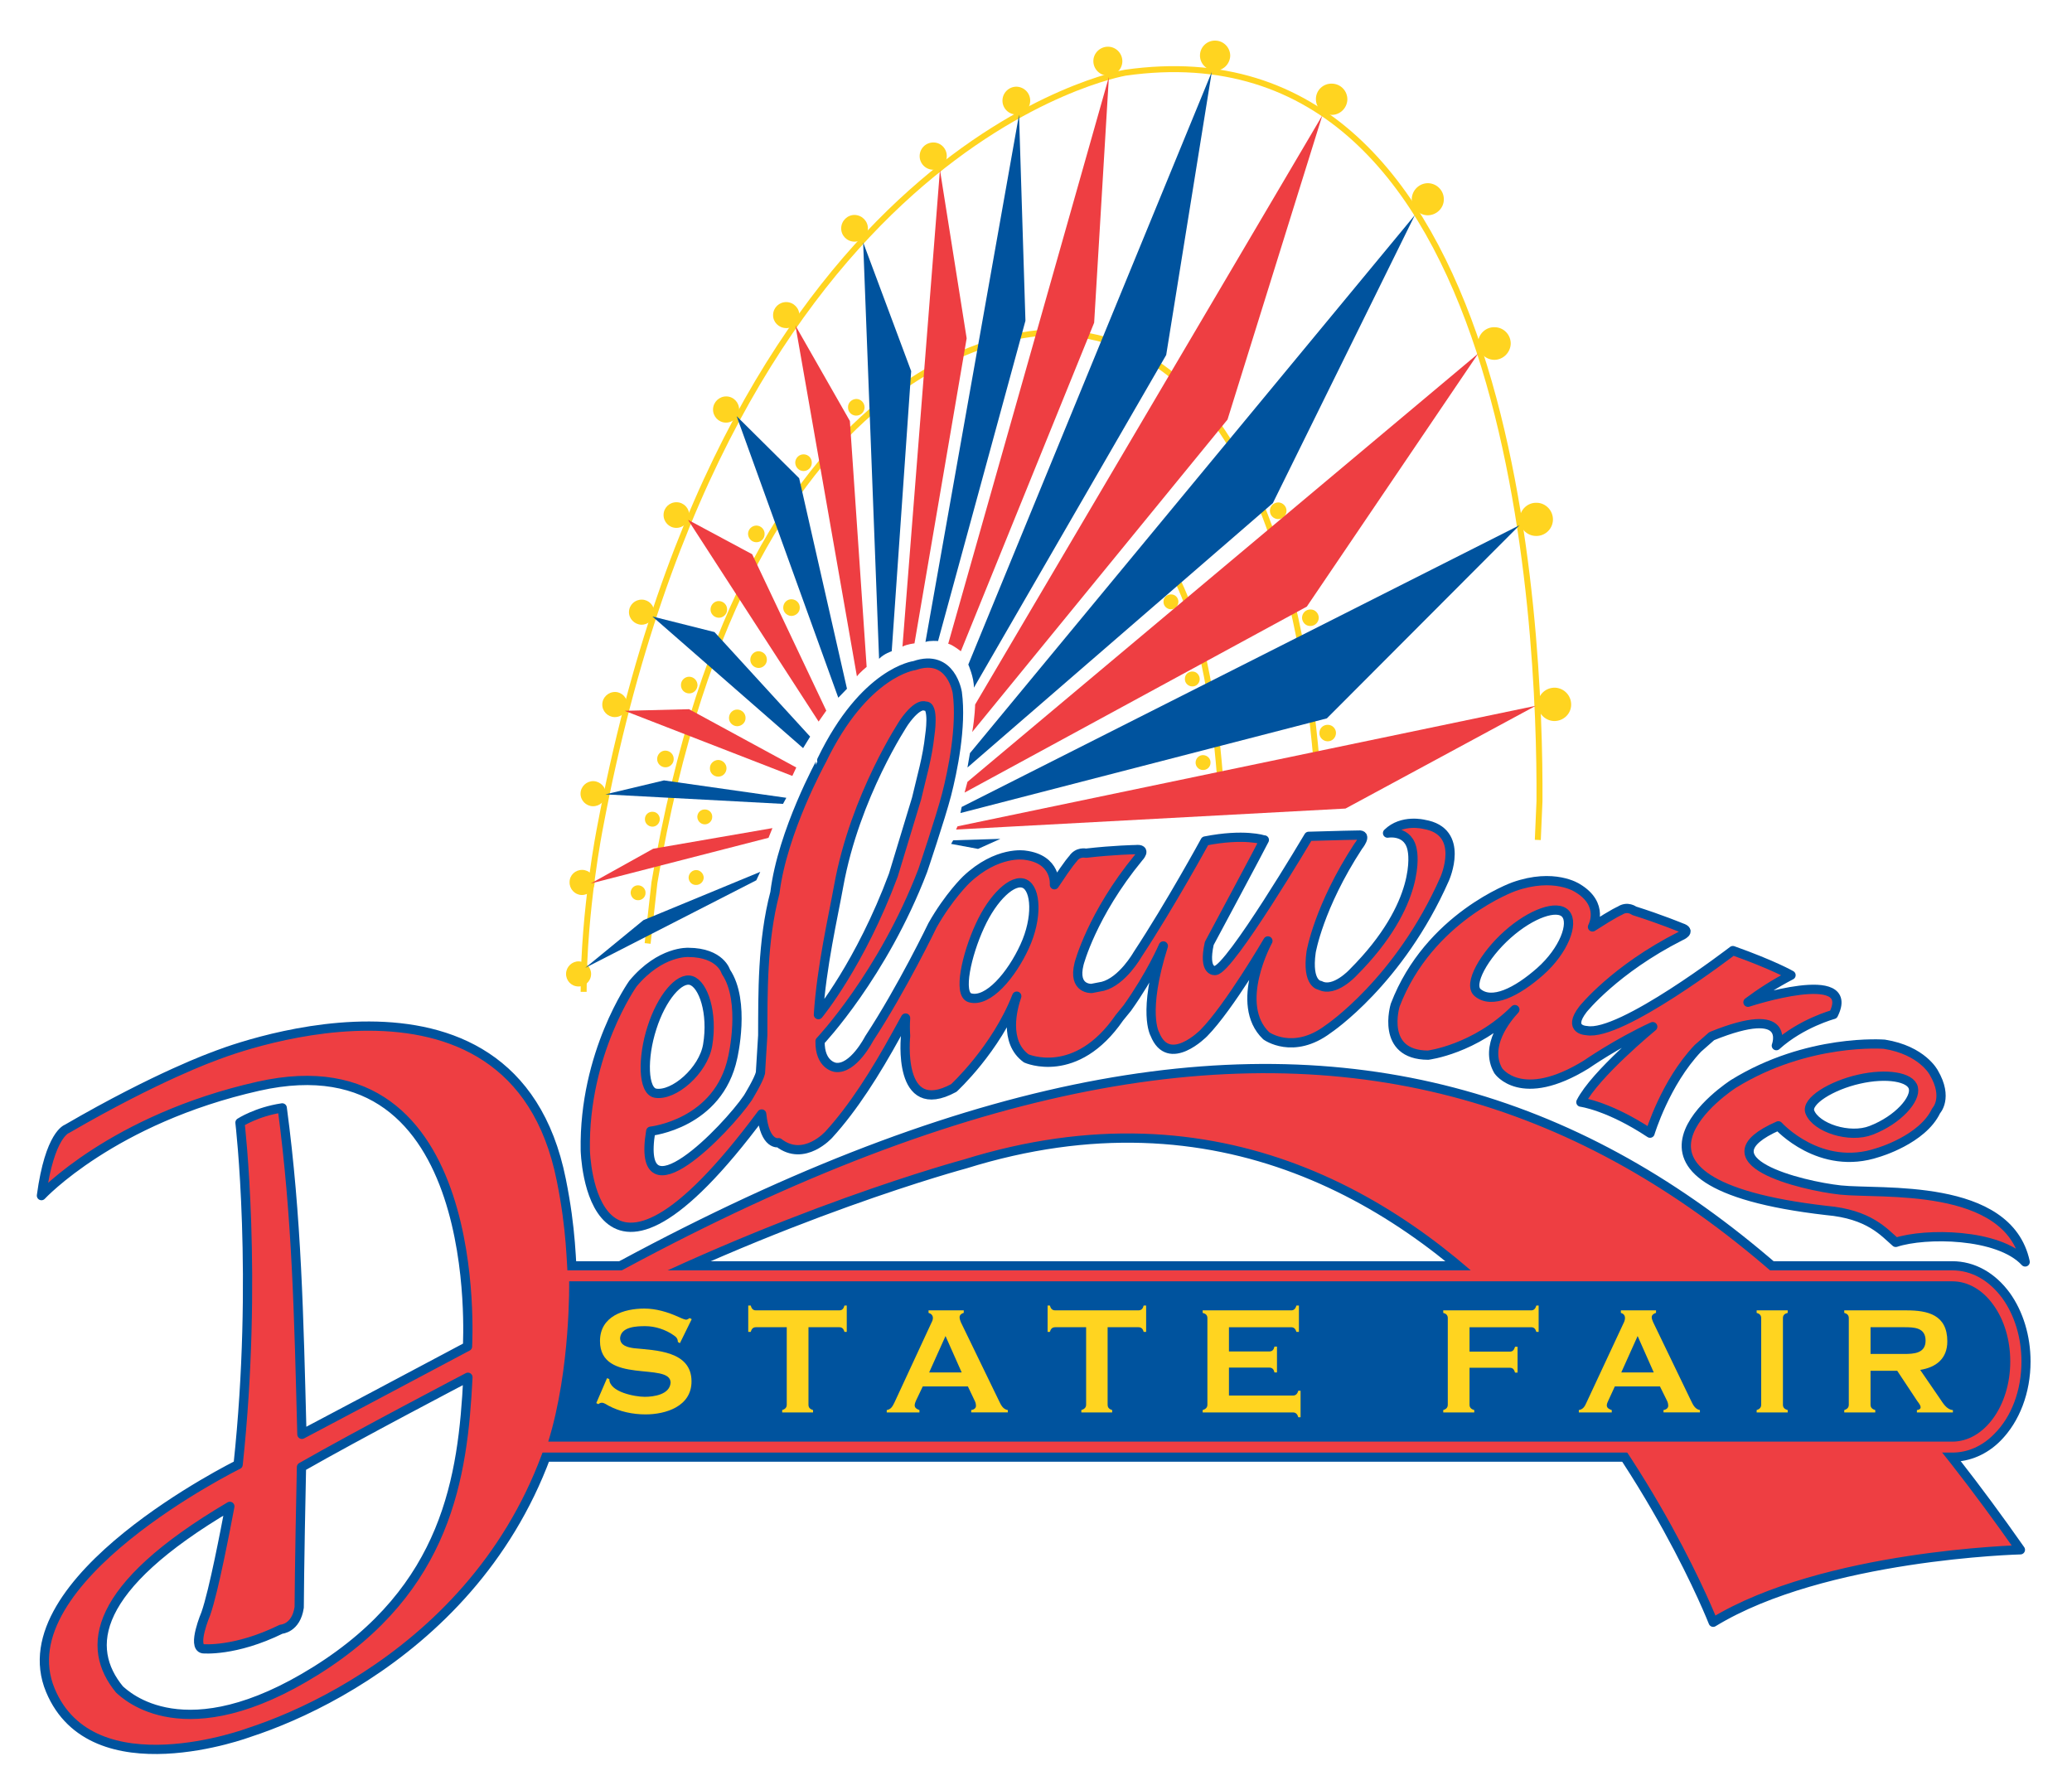 <?xml version="1.0" encoding="iso-8859-1"?>
<!-- Generator: Adobe Illustrator 14.0.0, SVG Export Plug-In . SVG Version: 6.00 Build 43363)  -->
<!DOCTYPE svg PUBLIC "-//W3C//DTD SVG 1.1//EN" "http://www.w3.org/Graphics/SVG/1.1/DTD/svg11.dtd">
<svg version="1.1" id="Layer_1" xmlns="http://www.w3.org/2000/svg" xmlns:xlink="http://www.w3.org/1999/xlink" x="0px" y="0px"
	 width="250px" height="216px" viewBox="0 0 250 216" style="enable-background:new 0 0 250 216;" xml:space="preserve">
<g>
	<g>
		<g>
			<g>
				<path style="fill:#00539E;" d="M242.501,156.022c-1.8-2.466-4.271-3.83-6.944-3.83H66.175l-3.324,24.195h172.706
					c2.124,0,4.197-0.886,5.823-2.531c2.298-2.317,3.62-5.801,3.62-9.566C245,161.196,244.098,158.254,242.501,156.022"/>
				<path style="fill:#EE3E42;" d="M56.457,166.195c-0.6,12.053-2.497,25.492-18.333,35.404
					c-15.838,9.912-22.931,2.945-23.705,2.272c-4.123-5.019-3.349-12.271,13.313-22.096c-0.527,2.749-1.925,10.149-2.897,12.94
					c0,0-1.701,4.005-0.35,4.243c0,0,3.848,0.39,9.441-2.359c0,0,1.799-0.087,2.174-2.64c0,0,0.025-5.409,0.275-16.924
					C43.019,173.229,56.457,166.195,56.457,166.195 M28.955,135.465c0,0,2.2,18.633-0.224,41.27c0,0-28.2,13.917-22.657,27.225
					c5.072,12.185,24.03,5.087,24.03,5.087c11.991-3.918,37.094-17.358,39.168-49.604c24.979-13.047,47.135-18.977,47.135-18.977
					c61.249-19.09,90.298,55.292,90.298,55.292c13.367-8.157,37.068-8.743,37.068-8.743c-41.614-59.448-89.646-79.145-174.602-31.12
					c-0.274-3.939-0.224-7.423-1.449-13.526c-5.918-29.584-41.889-14.911-41.889-14.911s-6.818,2.404-17.761,8.766
					c0,0-2.071,0.628-3.072,8.051c0,0,8.57-9.241,26.18-13.201c27.552-6.21,25.204,31.164,25.229,31.402
					c-4.971,2.662-19.983,10.604-19.983,10.604c-0.375-14.349-0.6-26.079-2.374-39.39C30.978,134.146,28.955,135.465,28.955,135.465
					z"/>
				<path style="fill:none;stroke:#00539E;stroke-width:1.116;stroke-linejoin:round;" d="M56.457,166.195
					c-0.6,12.053-2.497,25.492-18.333,35.404c-15.838,9.912-22.931,2.945-23.705,2.272c-4.123-5.019-3.349-12.271,13.313-22.096
					c-0.527,2.749-1.925,10.149-2.897,12.94c0,0-1.701,4.005-0.35,4.243c0,0,3.848,0.39,9.441-2.359c0,0,1.799-0.087,2.174-2.64
					c0,0,0.025-5.409,0.275-16.924C43.019,173.229,56.457,166.195,56.457,166.195z M28.955,135.465c0,0,2.2,18.633-0.224,41.27
					c0,0-28.2,13.917-22.657,27.225c5.072,12.185,24.03,5.087,24.03,5.087c11.991-3.918,37.094-17.358,39.168-49.604
					c24.979-13.047,47.135-18.977,47.135-18.977c61.249-19.09,90.298,55.292,90.298,55.292c13.367-8.157,37.068-8.743,37.068-8.743
					c-41.614-59.448-89.646-79.145-174.602-31.12c-0.274-3.939-0.224-7.423-1.449-13.526c-5.918-29.584-41.889-14.911-41.889-14.911
					s-6.818,2.404-17.761,8.766c0,0-2.071,0.628-3.072,8.051c0,0,8.57-9.241,26.18-13.201c27.552-6.21,25.204,31.164,25.229,31.402
					c-4.971,2.662-19.983,10.604-19.983,10.604c-0.375-14.349-0.6-26.079-2.374-39.39C30.978,134.146,28.955,135.465,28.955,135.465
					z"/>
				<path style="fill:#EE3E42;" d="M224.291,130.228c3.323-0.76,6.271-0.283,6.568,1.06c0.325,1.342-1.799,3.83-5.094,5.108
					c-2.623,1.018-6.647-0.303-7.393-2.208C217.874,132.89,220.945,130.984,224.291,130.228 M228.735,149.92
					c3.525-1.169,12.392-1.124,15.614,2.359c-2.073-9.674-17.486-8.158-22.283-8.679c-4.77-0.519-17.033-3.548-7.494-7.746
					c0,0,5.022,5.582,12.017,3.223c0,0,5.369-1.535,7.018-5.041c0,0,1.502-1.559-0.275-4.588c0,0-1.373-2.707-5.969-3.441
					c0,0-9.242-0.756-18.209,4.784c0,0-18.507,11.859,11.215,15.278C225.541,146.523,227.313,148.687,228.735,149.92z"/>
				<path style="fill:none;stroke:#00539E;stroke-width:1.116;stroke-linejoin:round;" d="M224.291,130.228
					c3.323-0.76,6.271-0.283,6.568,1.06c0.325,1.342-1.799,3.83-5.094,5.108c-2.623,1.018-6.647-0.303-7.393-2.208
					C217.874,132.89,220.945,130.984,224.291,130.228z M228.735,149.92c3.525-1.169,12.392-1.124,15.614,2.359
					c-2.073-9.674-17.486-8.158-22.283-8.679c-4.77-0.519-17.033-3.548-7.494-7.746c0,0,5.022,5.582,12.017,3.223
					c0,0,5.369-1.535,7.018-5.041c0,0,1.502-1.559-0.275-4.588c0,0-1.373-2.707-5.969-3.441c0,0-9.242-0.756-18.209,4.784
					c0,0-18.507,11.859,11.215,15.278C225.541,146.523,227.313,148.687,228.735,149.92z"/>
				<path style="fill:#EE3E42;" d="M181.903,112.764c2.847-2.535,5.991-3.639,6.994-2.493c1.021,1.15-0.201,4.418-3.049,6.949
					c-2.847,2.511-5.846,4.004-7.565,2.556C177.105,118.78,179.078,115.271,181.903,112.764 M172.309,127.327
					c0,0,5.649-0.692,10.469-5.498c-1.025,1.104-3.721,4.416-2.001,7.381c0,0,2.747,4.089,10.615-0.756c0,0,3.699-2.576,8.021-4.568
					c0,0-6.967,5.736-8.67,9.11c0,0,3.352,0.435,8.345,3.744c0,0,1.821-6.081,5.773-10.237l1.67-1.471
					c9.769-3.96,7.796,1.148,7.796,1.148c3.021-2.727,6.894-3.766,6.894-3.766c2.897-5.82-10.318-1.472-10.318-1.472
					c1.475-1.104,3.2-2.23,5.196-3.268c0,0-2.097-1.213-7.018-2.965c0,0-13.563,10.431-17.638,9.651c0,0-2.398-0.045-0.448-2.575
					c0,0,3.822-4.806,11.764-8.83c0,0,1.452-0.583,0.079-1.018c0,0-2.449-1.017-5.672-2.035c0,0-0.802-0.628-1.727,0
					c0,0-0.499,0.15-3.296,1.948c0,0,1.524-2.705-1.821-4.698c0,0-2.797-1.883-7.673-0.151c0,0-10.239,3.657-14.309,14.285
					C168.34,121.288,166.49,127.305,172.309,127.327z"/>
				<path style="fill:none;stroke:#00539E;stroke-width:1.116;stroke-linejoin:round;" d="M181.903,112.764
					c2.847-2.535,5.991-3.639,6.994-2.493c1.021,1.15-0.201,4.418-3.049,6.949c-2.847,2.511-5.846,4.004-7.565,2.556
					C177.105,118.78,179.078,115.271,181.903,112.764z M172.309,127.327c0,0,5.649-0.692,10.469-5.498
					c-1.025,1.104-3.721,4.416-2.001,7.381c0,0,2.747,4.089,10.615-0.756c0,0,3.699-2.576,8.021-4.568c0,0-6.967,5.736-8.67,9.11
					c0,0,3.352,0.435,8.345,3.744c0,0,1.821-6.081,5.773-10.237l1.67-1.471c9.769-3.96,7.796,1.148,7.796,1.148
					c3.021-2.727,6.894-3.766,6.894-3.766c2.897-5.82-10.318-1.472-10.318-1.472c1.475-1.104,3.2-2.23,5.196-3.268
					c0,0-2.097-1.213-7.018-2.965c0,0-13.563,10.431-17.638,9.651c0,0-2.398-0.045-0.448-2.575c0,0,3.822-4.806,11.764-8.83
					c0,0,1.452-0.583,0.079-1.018c0,0-2.449-1.017-5.672-2.035c0,0-0.802-0.628-1.727,0c0,0-0.499,0.15-3.296,1.948
					c0,0,1.524-2.705-1.821-4.698c0,0-2.797-1.883-7.673-0.151c0,0-10.239,3.657-14.309,14.285
					C168.34,121.288,166.49,127.305,172.309,127.327z"/>
				<path style="fill:#EE3E42;" d="M78.665,124.015c1.149-3.612,3.295-6.168,4.745-5.691c1.449,0.477,2.623,3.896,1.973,7.791
					c-0.524,3.073-4.069,6.167-6.294,5.801C77.563,131.654,77.491,127.63,78.665,124.015 M101.195,106.897
					c1.973-10.91,7.917-19.782,7.917-19.782c1.726-2.424,2.525-1.903,2.525-1.903c1.124-0.151,0.549,3.506,0.549,3.506
					c-0.3,2.791-0.975,4.955-1.6,7.659l-2.797,9.22c-3.996,10.737-9.043,16.841-9.043,16.841
					C99.122,116.659,100.52,110.641,101.195,106.897z M118.23,111.724c1.575-3.465,3.996-5.737,5.395-5.087
					c1.376,0.628,1.6,4.111,0,7.576c-1.572,3.441-4.419,6.818-6.594,6.19C115.557,119.969,116.633,115.188,118.23,111.724z
					 M93.5,107.718c-1.547,5.867-1.449,12.209-1.471,17.228l-0.277,4.522c-0.199,0.866-1.521,3.01-1.521,3.01
					c-2.525,3.722-13.563,15.191-11.717,4.024c0,0,8.194-0.866,9.892-8.895c0,0,1.601-6.773-0.824-10.344
					c0,0-0.625-2.314-4.52-2.337c0,0-3.374-0.216-6.695,3.767c0,0-5.946,8.373-5.748,20.104c0,0,0.527,23.59,21.284-4.371
					c0.375,3.872,2.048,3.463,2.048,3.463c3.071,2.38,6.07-0.997,6.07-0.997c2.923-3.203,5.622-7.466,8.119-12.011l1.124-2.034
					c-0.05,0.691-0.05,1.429,0,2.166c0,0-1.073,10.019,5.82,6.274c0,0,5.095-4.675,7.594-11.081c-0.501,1.452-1.6,5.519,1.149,7.511
					c0,0,5.993,2.704,11.239-4.912l0.953-1.169c2.869-4.027,4.343-7.488,4.343-7.488c-2.55,8.052-1.025,10.627-1.025,10.627
					c1.676,4.22,5.925-0.132,5.925-0.132c3.043-3.094,7.717-11.1,7.717-11.1s-4.197,7.616-0.201,11.447c0,0,3.245,2.379,7.493-0.824
					c0,0,8.569-5.711,14.039-18.113c0,0,2.573-5.736-2.499-6.58c0,0-2.646-0.672-4.395,1.059c0,0,2.623-0.476,2.999,2.186
					c0,0,1.295,6.19-7.174,14.654c0,0-2.248,2.444-3.969,1.536c0,0-1.625-0.109-1.076-4.027c0,0,0.902-5.432,5.672-12.746
					c0,0,1.223-1.494,0.022-1.365c0,0-2.746,0.045-5.991,0.151c0,0-9.494,16.04-11.265,16.19c0,0-1.502,0.28-0.729-3.267
					c0,0,6.321-11.797,6.646-12.489c-0.123,0-2.398-0.802-7.146,0.129c0,0-4.147,7.617-8.166,13.721c0,0-1.799,3.181-4.17,3.809
					l-1.351,0.261c0,0-2.298,0.151-1.524-2.965c0,0,1.524-5.932,7.196-12.833c0,0,1.07-1.104-0.376-0.953
					c0,0-2.623,0.042-5.997,0.432c0,0-0.975-0.238-1.574,0.692c0,0-0.398,0.348-2.221,3.116c0,0,0.3-3.094-3.573-3.57
					c0,0-3.321-0.583-7.067,2.965c0,0-2.099,2.012-4.072,5.499c0,0-3.624,7.553-7.645,13.676c0,0-1.922,3.766-4.072,3.464
					c0,0-1.897-0.238-1.847-3.158c0,0,7.566-7.987,12.389-20.585c0,0,2.146-6.361,2.872-9.152c0.723-2.813,1.847-8.202,1.298-12.316
					c0,0-0.723-4.803-5.17-3.268c0,0-6.02,0.714-11.189,11.428C99.147,91.748,94.4,100.339,93.5,107.718z"/>
				<path style="fill:none;stroke:#00539E;stroke-width:1.116;stroke-linejoin:round;" d="M78.665,124.015
					c1.149-3.612,3.295-6.168,4.745-5.691c1.449,0.477,2.623,3.896,1.973,7.791c-0.524,3.073-4.069,6.167-6.294,5.801
					C77.563,131.654,77.491,127.63,78.665,124.015z M101.195,106.897c1.973-10.91,7.917-19.782,7.917-19.782
					c1.726-2.424,2.525-1.903,2.525-1.903c1.124-0.151,0.549,3.506,0.549,3.506c-0.3,2.791-0.975,4.955-1.6,7.659l-2.797,9.22
					c-3.996,10.737-9.043,16.841-9.043,16.841C99.122,116.659,100.52,110.641,101.195,106.897z M118.23,111.724
					c1.575-3.465,3.996-5.737,5.395-5.087c1.376,0.628,1.6,4.111,0,7.576c-1.572,3.441-4.419,6.818-6.594,6.19
					C115.557,119.969,116.633,115.188,118.23,111.724z M93.5,107.718c-1.547,5.867-1.449,12.209-1.471,17.228l-0.277,4.522
					c-0.199,0.866-1.521,3.01-1.521,3.01c-2.525,3.722-13.563,15.191-11.717,4.024c0,0,8.194-0.866,9.892-8.895
					c0,0,1.601-6.773-0.824-10.344c0,0-0.625-2.314-4.52-2.337c0,0-3.374-0.216-6.695,3.767c0,0-5.946,8.373-5.748,20.104
					c0,0,0.527,23.59,21.284-4.371c0.375,3.872,2.048,3.463,2.048,3.463c3.071,2.38,6.07-0.997,6.07-0.997
					c2.923-3.203,5.622-7.466,8.119-12.011l1.124-2.034c-0.05,0.691-0.05,1.429,0,2.166c0,0-1.073,10.019,5.82,6.274
					c0,0,5.095-4.675,7.594-11.081c-0.501,1.452-1.6,5.519,1.149,7.511c0,0,5.993,2.704,11.239-4.912l0.953-1.169
					c2.869-4.027,4.343-7.488,4.343-7.488c-2.55,8.052-1.025,10.627-1.025,10.627c1.676,4.22,5.925-0.132,5.925-0.132
					c3.043-3.094,7.717-11.1,7.717-11.1s-4.197,7.616-0.201,11.447c0,0,3.245,2.379,7.493-0.824c0,0,8.569-5.711,14.039-18.113
					c0,0,2.573-5.736-2.499-6.58c0,0-2.646-0.672-4.395,1.059c0,0,2.623-0.476,2.999,2.186c0,0,1.295,6.19-7.174,14.654
					c0,0-2.248,2.444-3.969,1.536c0,0-1.625-0.109-1.076-4.027c0,0,0.902-5.432,5.672-12.746c0,0,1.223-1.494,0.022-1.365
					c0,0-2.746,0.045-5.991,0.151c0,0-9.494,16.04-11.265,16.19c0,0-1.502,0.28-0.729-3.267c0,0,6.321-11.797,6.646-12.489
					c-0.123,0-2.398-0.802-7.146,0.129c0,0-4.147,7.617-8.166,13.721c0,0-1.799,3.181-4.17,3.809l-1.351,0.261
					c0,0-2.298,0.151-1.524-2.965c0,0,1.524-5.932,7.196-12.833c0,0,1.07-1.104-0.376-0.953c0,0-2.623,0.042-5.997,0.432
					c0,0-0.975-0.238-1.574,0.692c0,0-0.398,0.348-2.221,3.116c0,0,0.3-3.094-3.573-3.57c0,0-3.321-0.583-7.067,2.965
					c0,0-2.099,2.012-4.072,5.499c0,0-3.624,7.553-7.645,13.676c0,0-1.922,3.766-4.072,3.464c0,0-1.897-0.238-1.847-3.158
					c0,0,7.566-7.987,12.389-20.585c0,0,2.146-6.361,2.872-9.152c0.723-2.813,1.847-8.202,1.298-12.316c0,0-0.723-4.803-5.17-3.268
					c0,0-6.02,0.714-11.189,11.428C99.147,91.748,94.4,100.339,93.5,107.718z"/>
				<path style="fill:#EE3E42;" d="M241.604,156.673c-1.603-2.186-3.721-3.377-6.047-3.377H67.324l-2.973,21.987h171.206
					c1.85,0,3.598-0.757,5.044-2.228c2.102-2.077,3.301-5.28,3.301-8.766C243.901,161.435,243.078,158.729,241.604,156.673"/>
				<path style="fill:#00539E;" d="M68.671,154.616h166.885c1.872,0,3.648,1.018,4.948,2.836c1.323,1.818,2.046,4.263,2.046,6.838
					c0,5.324-3.121,9.673-6.994,9.673H66.149C68.871,165.178,68.671,154.616,68.671,154.616"/>
				<path style="fill:#FFD420;" d="M82.036,162.084l-0.249-0.151c0-0.39-0.199-0.607-0.499-0.801
					c-0.975-0.692-2.25-1.104-3.424-1.104c-0.998,0-2.923,0.042-3.046,1.43c0,0.93,0.925,1.123,1.673,1.232
					c2.598,0.261,6.944,0.303,6.944,4.005c0,3.029-3.122,3.981-5.545,3.981c-1.522,0-3.097-0.324-4.445-1.039
					c-0.25-0.129-0.549-0.367-0.824-0.367c-0.177,0-0.3,0.064-0.426,0.171l-0.25-0.129l1.297-3.007l0.274,0.106
					c0,1.58,3.125,2.144,4.274,2.144c1.073,0,3.021-0.261,3.122-1.709c0-2.556-8.519,0.303-8.519-5.022
					c0-3.009,2.897-3.917,5.347-3.917c1.424,0,2.797,0.412,4.097,0.994c0.3,0.132,0.6,0.283,0.922,0.348
					c0.177,0,0.325-0.109,0.451-0.196l0.25,0.132L82.036,162.084"/>
				<path style="fill:#FFD420;" d="M97.547,169.508c0,0.387,0.227,0.541,0.552,0.647v0.283h-3.724v-0.283
					c0.325-0.106,0.552-0.28,0.552-0.647v-9.352h-3.724c-0.373,0-0.524,0.238-0.625,0.563H90.28v-3.181h0.297
					c0.101,0.345,0.252,0.583,0.625,0.583h10.069c0.373,0,0.524-0.238,0.622-0.583h0.274v3.181h-0.274
					c-0.098-0.325-0.25-0.563-0.622-0.563h-3.724V169.508"/>
				<path style="fill:#FFD420;" d="M114.083,161.219l-1.973,4.391h3.923L114.083,161.219 M111.337,167.3l-0.824,1.731
					c-0.076,0.171-0.151,0.367-0.151,0.561c0,0.325,0.325,0.477,0.574,0.563v0.283h-3.946v-0.283
					c0.549-0.106,0.698-0.454,0.95-0.953l4.394-9.478c0.101-0.196,0.227-0.435,0.227-0.673c0-0.345-0.227-0.54-0.527-0.627v-0.303
					h4.248v0.303c-0.249,0.067-0.501,0.238-0.501,0.521c0,0.216,0.076,0.412,0.151,0.605l4.596,9.48
					c0.25,0.519,0.474,1.018,1.073,1.124v0.283h-4.419v-0.283c0.274-0.042,0.574-0.193,0.574-0.496c0-0.238-0.05-0.435-0.151-0.628
					l-0.824-1.731H111.337z"/>
				<path style="fill:#FFD420;" d="M133.642,169.508c0,0.387,0.225,0.541,0.55,0.647v0.283h-3.722v-0.283
					c0.325-0.106,0.577-0.28,0.577-0.647v-9.352h-3.723c-0.401,0-0.552,0.238-0.65,0.563h-0.274v-3.181h0.274
					c0.099,0.345,0.249,0.583,0.65,0.583h10.039c0.376,0,0.549-0.238,0.628-0.583h0.297v3.181h-0.297
					c-0.079-0.325-0.252-0.563-0.628-0.563h-3.722V169.508"/>
				<path style="fill:#FFD420;" d="M148.281,168.403h7.718c0.375,0,0.549-0.238,0.649-0.586h0.275v3.203h-0.275
					c-0.101-0.345-0.274-0.582-0.649-0.582h-10.89v-0.283c0.324-0.106,0.571-0.28,0.571-0.647v-10.456
					c0-0.389-0.247-0.54-0.571-0.627v-0.303h10.688c0.354,0,0.527-0.238,0.628-0.583h0.297v3.181h-0.297
					c-0.101-0.325-0.274-0.563-0.628-0.563h-7.516v2.923h4.87c0.376,0,0.55-0.238,0.622-0.586h0.303v3.116h-0.303
					c-0.072-0.345-0.246-0.583-0.622-0.583h-4.87V168.403"/>
				<path style="fill:#FFD420;" d="M177.308,169.508c0,0.367,0.224,0.541,0.571,0.647v0.283h-3.743v-0.283
					c0.324-0.106,0.549-0.28,0.549-0.647v-10.456c0-0.366-0.225-0.54-0.549-0.627v-0.303h10.614c0.348,0,0.521-0.238,0.623-0.583
					h0.274v3.181h-0.274c-0.102-0.325-0.247-0.563-0.623-0.563h-7.442v2.945h4.87c0.376,0,0.521-0.261,0.622-0.586h0.303v3.116
					H182.8c-0.101-0.345-0.246-0.583-0.622-0.583h-4.87V169.508"/>
				<path style="fill:#FFD420;" d="M197.591,161.219l-1.973,4.391h3.917L197.591,161.219 M194.839,167.3l-0.796,1.731
					c-0.078,0.171-0.174,0.367-0.174,0.561c0,0.325,0.325,0.477,0.6,0.563v0.283h-3.974v-0.283c0.55-0.106,0.723-0.454,0.947-0.953
					l4.422-9.478c0.102-0.196,0.202-0.435,0.202-0.673c0-0.345-0.202-0.54-0.499-0.627v-0.303h4.243v0.303
					c-0.247,0.067-0.521,0.238-0.521,0.521c0,0.216,0.101,0.412,0.174,0.605l4.573,9.48c0.246,0.519,0.499,1.018,1.07,1.124v0.283
					h-4.394v-0.283c0.274-0.042,0.549-0.193,0.571-0.496c0-0.238-0.051-0.435-0.146-0.628l-0.853-1.731H194.839z"/>
				<path style="fill:#FFD420;" d="M215.699,170.438h-3.749v-0.283c0.324-0.106,0.549-0.28,0.549-0.647v-10.456
					c0-0.366-0.225-0.54-0.549-0.627v-0.303h3.749v0.303c-0.354,0.087-0.577,0.261-0.577,0.627v10.456
					c0,0.367,0.224,0.541,0.577,0.647V170.438"/>
				<path style="fill:#FFD420;" d="M229.739,163.382c1.171,0,2.595-0.064,2.595-1.603c0-1.601-1.396-1.623-2.595-1.623h-4.047v3.226
					H229.739 M225.692,169.508c0,0.367,0.224,0.541,0.571,0.647v0.283h-3.743v-0.283c0.324-0.106,0.549-0.28,0.549-0.647v-10.456
					c0-0.366-0.225-0.54-0.549-0.627v-0.303h7.493c2.572,0,4.943,0.521,4.943,3.743c0,2.1-1.373,3.139-3.273,3.441l2.349,3.422
					c0.403,0.583,0.823,1.362,1.597,1.427v0.283h-4.343v-0.283c0.173-0.022,0.448-0.106,0.448-0.325v-0.02
					c0-0.261-0.275-0.563-0.426-0.779l-2.394-3.615h-3.223V169.508z"/>
				<path style="fill:#FFD420;" d="M103.269,50.153c0.574,0.02,1.023-0.412,1.048-0.975c0-0.563-0.423-1.017-0.975-1.037
					c-0.549,0-1.023,0.432-1.023,0.973C102.294,49.676,102.72,50.13,103.269,50.153"/>
				<path style="fill:#FFD420;" d="M96.924,56.839c0.549,0.022,1.023-0.432,1.023-0.973c0.025-0.563-0.4-1.017-0.95-1.04
					c-0.575-0.022-1.023,0.432-1.048,0.972C95.949,56.363,96.373,56.817,96.924,56.839"/>
				<path style="fill:#FFD420;" d="M91.228,65.431c0.549,0.022,1.025-0.412,1.025-0.973c0.025-0.543-0.4-1.017-0.975-1.04
					c-0.549,0-0.998,0.432-1.023,0.973C90.255,64.955,90.678,65.409,91.228,65.431"/>
				<path style="fill:#FFD420;" d="M95.476,74.326c0.549,0,1.023-0.432,1.023-0.973c0.025-0.563-0.423-1.017-0.975-1.04
					c-0.549-0.022-0.998,0.412-1.023,0.973C94.475,73.849,94.926,74.303,95.476,74.326"/>
				<path style="fill:#FFD420;" d="M91.502,80.603c0.549,0.02,1.026-0.435,1.026-0.976c0.025-0.563-0.426-1.017-0.975-1.04
					c-0.549-0.02-0.998,0.435-1.023,0.975C90.504,80.126,90.953,80.581,91.502,80.603"/>
				<path style="fill:#FFD420;" d="M88.93,87.634c0.549,0,1.025-0.432,1.025-0.972c0.025-0.563-0.426-1.018-0.975-1.04
					c-0.549-0.02-0.998,0.412-1.023,0.976C87.932,87.16,88.38,87.614,88.93,87.634"/>
				<path style="fill:#FFD420;" d="M86.632,93.718c0.549,0.02,1-0.412,1.025-0.975c0.022-0.541-0.426-1.018-0.975-1.04
					c-0.549,0-1.026,0.435-1.026,0.976C85.634,93.241,86.057,93.695,86.632,93.718"/>
				<path style="fill:#FFD420;" d="M85.009,99.474c0.499,0.022,0.925-0.39,0.925-0.888c0.025-0.496-0.375-0.908-0.875-0.908
					c-0.501-0.022-0.899,0.367-0.925,0.866C84.135,99.039,84.507,99.451,85.009,99.474"/>
				<path style="fill:#FFD420;" d="M86.708,74.542c0.549,0.022,1.022-0.432,1.022-0.973c0.025-0.563-0.423-1.017-0.972-1.04
					s-1,0.432-1.026,0.975C85.707,74.065,86.158,74.522,86.708,74.542"/>
				<path style="fill:#FFD420;" d="M83.134,83.674c0.549,0.022,1-0.432,1.026-0.973c0-0.563-0.426-1.017-0.976-1.04
					c-0.549-0.022-1.022,0.435-1.022,0.975C82.137,83.198,82.56,83.654,83.134,83.674"/>
				<path style="fill:#FFD420;" d="M80.262,92.591c0.549,0.022,1.025-0.432,1.025-0.973c0.025-0.563-0.426-1.017-0.975-1.04
					s-1,0.432-1.023,0.972C79.264,92.115,79.713,92.569,80.262,92.591"/>
				<path style="fill:#FFD420;" d="M78.69,99.754c0.499,0.022,0.896-0.39,0.922-0.886c0-0.499-0.373-0.911-0.875-0.911
					c-0.499-0.022-0.922,0.37-0.922,0.866C77.791,99.322,78.188,99.734,78.69,99.754"/>
				<path style="fill:none;stroke:#FFD420;stroke-width:0.721;" d="M142.233,70.388c3.476,7.336,4.725,18.762,5.146,25.924
					 M159.07,94.886c-1.07-16.688-6.367-54.883-32.371-54.754c0,0-36.371-1.06-47.735,66.353l-0.824,7.361 M70.42,119.688
					c0-9.913,1.973-19.803,1.973-19.803C88.03,16.89,135.766,8.774,135.766,8.774c47.136-6.709,50.105,66.849,49.982,87.909
					l-0.202,4.674"/>
				<path style="fill:#FFD420;" d="M158.072,75.539c0.55,0.02,1.025-0.412,1.048-0.975c0-0.541-0.426-1.018-0.975-1.018
					c-0.572-0.022-1.021,0.412-1.048,0.976C157.098,75.063,157.523,75.539,158.072,75.539"/>
				<path style="fill:#FFD420;" d="M154.199,62.64c0.55,0.02,0.998-0.412,1.026-0.976c0.022-0.541-0.426-1.017-0.976-1.037
					c-0.549,0-1.025,0.432-1.025,0.972C153.202,62.164,153.628,62.618,154.199,62.64"/>
				<path style="fill:#FFD420;" d="M160.169,89.453c0.549,0.022,1.003-0.412,1.025-0.973c0.022-0.541-0.426-1.017-0.976-1.017
					c-0.549-0.022-1.025,0.409-1.025,0.972C159.171,88.976,159.619,89.433,160.169,89.453"/>
				<path style="fill:#FFD420;" d="M145.132,92.916c0.498,0.022,0.924-0.367,0.924-0.866c0.028-0.499-0.375-0.908-0.874-0.93
					c-0.499-0.022-0.896,0.367-0.925,0.866C144.234,92.482,144.633,92.916,145.132,92.916"/>
				<path style="fill:#FFD420;" d="M143.837,82.831c0.499,0.022,0.896-0.367,0.919-0.866c0-0.496-0.37-0.931-0.874-0.931
					c-0.499-0.022-0.92,0.367-0.92,0.866C142.935,82.399,143.332,82.808,143.837,82.831"/>
				<path style="fill:#FFD420;" d="M141.259,73.524c0.504,0.022,0.902-0.39,0.925-0.886c0-0.499-0.37-0.911-0.875-0.911
					c-0.498-0.02-0.925,0.37-0.925,0.866C140.361,73.093,140.76,73.504,141.259,73.524"/>
				<path style="fill:#FFD420;" d="M187.497,87.009c1.126,0.02,2.051-0.846,2.073-1.947c0.022-1.127-0.852-2.035-1.95-2.08
					c-1.121-0.022-2.046,0.844-2.074,1.948C185.523,86.056,186.398,86.964,187.497,87.009"/>
				<path style="fill:#FFD420;" d="M185.3,64.674c1.121,0.042,2.046-0.843,2.073-1.947c0.022-1.104-0.852-2.035-1.95-2.057
					c-1.099-0.042-2.023,0.821-2.073,1.948C183.327,63.722,184.201,64.652,185.3,64.674"/>
				<path style="fill:#FFD420;" d="M180.256,43.422c1.07,0.022,1.973-0.844,2.023-1.925c0.021-1.082-0.824-1.993-1.929-2.012
					c-1.07-0.045-1.995,0.821-2.023,1.903C178.305,42.469,179.157,43.38,180.256,43.422"/>
				<path style="fill:#FFD420;" d="M172.207,25.978c1.076,0.022,1.979-0.821,2.001-1.88c0.028-1.063-0.802-1.948-1.872-1.993
					c-1.076-0.022-1.95,0.824-2.001,1.883C170.313,25.047,171.159,25.935,172.207,25.978"/>
				<path style="fill:#FFD420;" d="M160.623,13.86c1.02,0.042,1.894-0.779,1.944-1.818c0.028-1.06-0.796-1.925-1.85-1.948
					c-1.048-0.042-1.922,0.779-1.944,1.819C158.745,12.972,159.569,13.838,160.623,13.86"/>
				<path style="fill:#FFD420;" d="M146.555,8.513c1.004,0.045,1.827-0.756,1.878-1.751c0.022-0.995-0.779-1.841-1.776-1.861
					c-0.998-0.044-1.85,0.757-1.872,1.751C144.756,7.647,145.558,8.494,146.555,8.513"/>
				<path style="fill:#FFD420;" d="M133.619,9.122c0.97,0.042,1.771-0.737,1.8-1.69c0.022-0.953-0.729-1.774-1.704-1.796
					c-0.947-0.022-1.771,0.737-1.794,1.69C131.894,8.297,132.667,9.099,133.619,9.122"/>
				<path style="fill:#FFD420;" d="M122.577,13.815c0.924,0.022,1.698-0.692,1.723-1.623c0.025-0.931-0.701-1.687-1.623-1.732
					c-0.925-0.02-1.701,0.714-1.723,1.645C120.929,13.017,121.652,13.795,122.577,13.815"/>
				<path style="fill:#FFD420;" d="M112.562,20.482c0.899,0.022,1.647-0.692,1.673-1.603c0.025-0.908-0.675-1.665-1.575-1.687
					c-0.925-0.022-1.673,0.692-1.698,1.603C110.936,19.703,111.662,20.459,112.562,20.482"/>
				<path style="fill:#FFD420;" d="M103.067,29.161c0.874,0.02,1.625-0.672,1.65-1.558c0.025-0.888-0.675-1.625-1.575-1.667
					c-0.875-0.022-1.623,0.692-1.648,1.581C101.47,28.401,102.167,29.138,103.067,29.161"/>
				<path style="fill:#FFD420;" d="M94.826,39.591c0.849,0.045,1.597-0.65,1.623-1.513c0.025-0.866-0.673-1.603-1.547-1.625
					c-0.875-0.02-1.6,0.65-1.625,1.539C93.25,38.857,93.951,39.568,94.826,39.591"/>
				<path style="fill:#FFD420;" d="M87.557,50.997c0.874,0.022,1.597-0.67,1.622-1.536c0.025-0.866-0.647-1.603-1.521-1.625
					c-0.874-0.02-1.6,0.672-1.625,1.539C86.007,50.24,86.682,50.974,87.557,50.997"/>
				<path style="fill:#FFD420;" d="M81.563,63.699c0.849,0.022,1.572-0.647,1.597-1.513c0.025-0.846-0.65-1.558-1.5-1.581
					c-0.874-0.022-1.572,0.65-1.597,1.494C80.038,62.965,80.713,63.677,81.563,63.699"/>
				<path style="fill:#FFD420;" d="M77.364,75.385c0.849,0.022,1.55-0.647,1.575-1.471c0.025-0.843-0.65-1.536-1.474-1.558
					c-0.849-0.02-1.55,0.628-1.575,1.471C75.865,74.651,76.541,75.343,77.364,75.385"/>
				<path style="fill:#FFD420;" d="M74.142,86.533c0.849,0.02,1.55-0.628,1.55-1.471c0.025-0.824-0.625-1.539-1.449-1.561
					c-0.849-0.02-1.55,0.65-1.575,1.474C72.643,85.818,73.318,86.51,74.142,86.533"/>
				<path style="fill:#FFD420;" d="M71.519,97.288c0.849,0.022,1.55-0.627,1.575-1.471c0.025-0.824-0.65-1.516-1.474-1.558
					c-0.849-0.022-1.55,0.647-1.575,1.471C70.02,96.573,70.695,97.266,71.519,97.288"/>
				<path style="fill:#FFD420;" d="M70.171,108.001c0.849,0.02,1.55-0.65,1.575-1.474c0.022-0.843-0.65-1.536-1.474-1.558
					c-0.849-0.02-1.55,0.628-1.55,1.474C68.697,107.264,69.347,107.979,70.171,108.001"/>
				<path style="fill:#FFD420;" d="M69.77,119.038c0.827,0.022,1.524-0.628,1.55-1.472c0.025-0.82-0.625-1.516-1.474-1.558
					c-0.824-0.022-1.524,0.65-1.547,1.471C68.274,118.323,68.921,119.016,69.77,119.038"/>
				<polyline style="fill:#00539E;" points="160.096,86.684 183.35,63.374 116.034,97.375 115.882,98.109 160.096,86.684 				"/>
				<path style="fill:#00539E;" d="M117.507,82.982l23.202-40.146l5.498-34.149l-29.375,71.504
					C116.832,80.191,117.53,81.771,117.507,82.982"/>
				<path style="fill:#00539E;" d="M111.662,77.464l11.291-63.626l0.773,24.865l-10.542,38.652
					C113.184,77.355,112.186,77.268,111.662,77.464"/>
				<path style="fill:#00539E;" d="M106.066,79.499l-1.922-50.251l5.795,15.539l-2.348,33.801
					C107.59,78.588,106.716,78.849,106.066,79.499"/>
				<polyline style="fill:#00539E;" points="102.193,83.111 101.145,84.195 88.879,50.217 96.423,57.705 102.193,83.111 				"/>
				<polyline style="fill:#00539E;" points="97.749,88.889 96.899,90.276 78.712,74.39 86.208,76.273 97.749,88.889 				"/>
				<polyline style="fill:#00539E;" points="94.475,97.005 73.043,95.858 80.113,94.171 94.876,96.271 94.475,97.005 				"/>
				<polyline style="fill:#00539E;" points="116.731,92.614 117.031,90.882 170.711,25.958 153.577,60.712 116.731,92.614 				"/>
				<polyline style="fill:#EE3E42;" points="115.358,100.102 162.343,97.568 185.3,85.168 115.532,99.712 115.358,100.102 				"/>
				<polyline style="fill:#00539E;" points="120.702,101.225 115.008,101.399 114.758,101.833 118.006,102.438 120.702,101.225 				
					"/>
				<path style="fill:#EE3E42;" d="M114.408,77.68l19.385-68.388l-1.776,29.648l-16.084,39.647
					C115.933,78.588,114.885,77.767,114.408,77.68"/>
				<path style="fill:#EE3E42;" d="M108.888,78.027l4.523-57.523l3.223,20.319l-6.297,36.814
					C110.336,77.638,109.462,77.725,108.888,78.027"/>
				<path style="fill:#EE3E42;" d="M103.392,81.62l-7.417-42.332l6.568,11.512l2.023,29.671
					C104.566,80.471,103.743,81.144,103.392,81.62"/>
				<polyline style="fill:#EE3E42;" points="99.696,85.753 98.771,87.073 83.011,62.727 90.754,66.88 99.696,85.753 				"/>
				<polyline style="fill:#EE3E42;" points="96.076,92.614 95.599,93.631 75.366,85.773 83.134,85.58 96.076,92.614 				"/>
				<path style="fill:#EE3E42;" d="M117.306,88.329l30.802-37.699l11.439-36.705l-41.891,71.092
					C117.656,85.017,117.631,86.468,117.306,88.329"/>
				<polyline style="fill:#EE3E42;" points="116.381,95.643 116.731,94.345 178.355,42.665 157.675,73.199 116.381,95.643 				"/>
				<polyline style="fill:#EE3E42;" points="93.2,99.928 92.727,101.096 71.27,106.614 78.813,102.416 93.2,99.928 				"/>
				<polyline style="fill:#00539E;" points="91.252,106.225 70.619,116.788 77.639,111.032 91.729,105.207 91.252,106.225 				"/>
				<path style="fill:#FFD420;" d="M83.958,106.788c0.502,0.022,0.925-0.367,0.95-0.866c0-0.496-0.401-0.908-0.875-0.931
					c-0.499-0.022-0.924,0.39-0.95,0.889C83.084,106.375,83.459,106.788,83.958,106.788"/>
				<path style="fill:#FFD420;" d="M76.966,108.629c0.499,0.02,0.922-0.37,0.922-0.866c0.025-0.499-0.373-0.911-0.875-0.93
					c-0.499-0.022-0.897,0.367-0.922,0.863C76.092,108.194,76.465,108.629,76.966,108.629"/>
			</g>
		</g>
	</g>
</g>
</svg>
